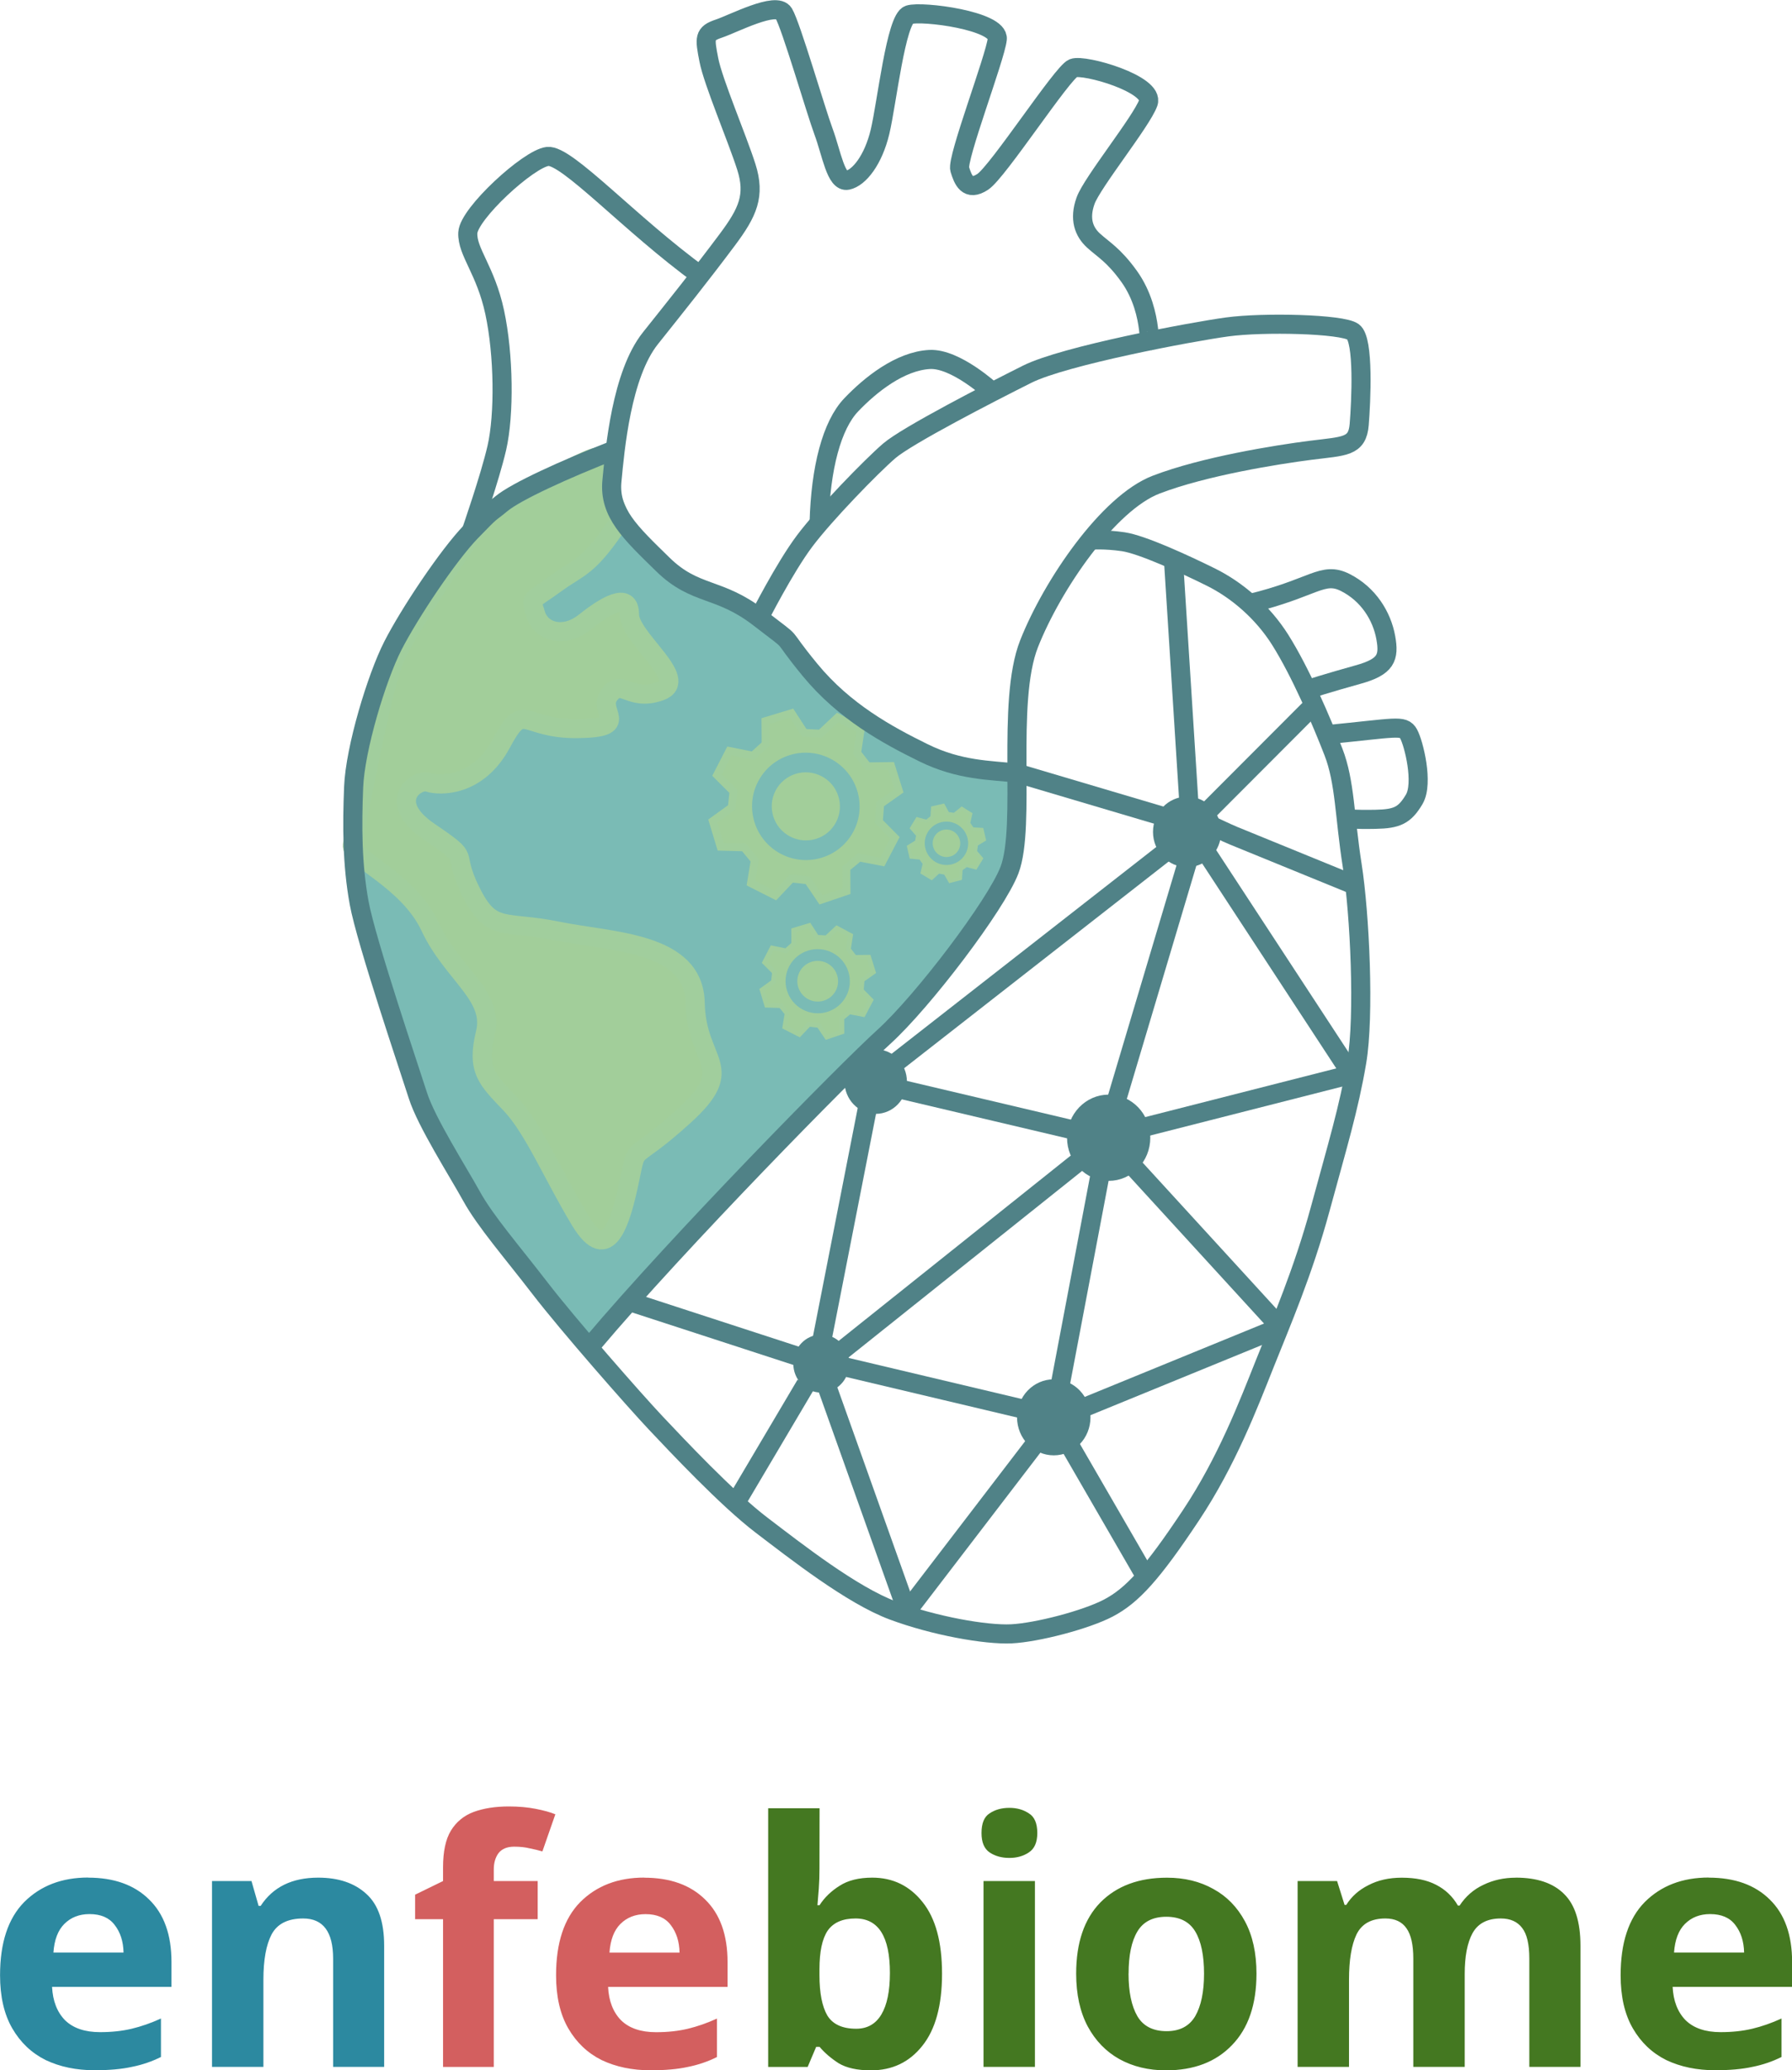 <?xml version="1.0" encoding="UTF-8" standalone="no"?>
<!-- Created with Inkscape (http://www.inkscape.org/) -->

<svg
   width="34.724mm"
   height="40.105mm"
   viewBox="0 0 34.724 40.105"
   version="1.1"
   id="svg1"
   xml:space="preserve"
   inkscape:version="1.3 (0e150ed6c4, 2023-07-21)"
   sodipodi:docname="enfebiome_logo_small.svg"
   xmlns:inkscape="http://www.inkscape.org/namespaces/inkscape"
   xmlns:sodipodi="http://sodipodi.sourceforge.net/DTD/sodipodi-0.dtd"
   xmlns="http://www.w3.org/2000/svg"
   xmlns:svg="http://www.w3.org/2000/svg"><sodipodi:namedview
     id="namedview1"
     pagecolor="#ffffff"
     bordercolor="#000000"
     borderopacity="0.25"
     inkscape:showpageshadow="2"
     inkscape:pageopacity="0.0"
     inkscape:pagecheckerboard="0"
     inkscape:deskcolor="#d1d1d1"
     inkscape:document-units="mm"
     inkscape:zoom="2.0586053"
     inkscape:cx="105.89694"
     inkscape:cy="105.16829"
     inkscape:window-width="1920"
     inkscape:window-height="1094"
     inkscape:window-x="-11"
     inkscape:window-y="-11"
     inkscape:window-maximized="1"
     inkscape:current-layer="layer1" /><defs
     id="defs1" /><g
     inkscape:label="Livello 1"
     inkscape:groupmode="layer"
     id="layer1"
     transform="translate(-5.943,-5.714)"><g
       id="text52-3"
       style="font-size:6.594px;fill:#7abbb5;stroke-width:0.748"
       aria-label="enfebiome"><g
         id="g61"><g
           id="g58"
           inkscape:export-filename="enfebiome_logo_small.svg"
           inkscape:export-xdpi="96"
           inkscape:export-ydpi="96"><path
             style="fill:#7abbb5;fill-opacity:1;stroke:none;stroke-width:0.37;stroke-dasharray:none;stroke-opacity:1"
             d="m 17.862,14.415 c -0.063,0.923 -0.11,0.981 0.127,1.373 0.237,0.392 0.94,1.081 1.282,1.248 0.342,0.166 1.369,0.642 1.369,0.642 0,0 0.789,0.786 0.987,1.01 0.197,0.225 1.334,1.199 1.575,1.351 0.241,0.152 1.597,0.568 1.899,0.596 0.302,0.028 0.533,-0.33 0.534,0.05 9.24e-4,0.38 -0.055,1.681 -0.145,1.878 -0.09,0.197 -1.046,1.69 -1.311,1.975 -0.265,0.285 -2.266,2.252 -2.266,2.376 0,0.124 -1.793,1.762 -1.988,2.009 -0.195,0.247 -1.485,1.651 -1.634,1.827 -0.149,0.176 -0.884,0.99 -0.884,0.99 0,0 -0.546,-0.524 -0.781,-0.803 -0.235,-0.279 -1.269,-1.595 -1.555,-2.05 -0.286,-0.455 -1.279,-2.357 -1.401,-2.756 -0.122,-0.399 -0.863,-3.168 -0.883,-3.79 -0.02,-0.622 0.034,-2.166 0.38,-3.186 0.347,-1.02 0.886,-2.002 1.39,-2.577 0.504,-0.575 1.114,-1.153 1.532,-1.383 0.418,-0.23 0.786,-0.386 1.28,-0.583 z"
             id="path52-0" /><path
             style="fill:#a2ce9a;fill-opacity:1;stroke:#a1ce9d;stroke-width:0.37;stroke-dasharray:none;stroke-opacity:1"
             d="m 17.976,15.768 c -0.641,0.97 -0.784,0.899 -1.271,1.255 -0.487,0.357 -0.487,0.25 -0.38,0.594 0.107,0.345 0.549,0.464 0.94,0.155 0.391,-0.309 0.876,-0.618 0.876,-0.155 0,0.464 1.193,1.272 0.596,1.486 -0.596,0.214 -0.737,-0.262 -0.987,0.071 -0.25,0.333 0.464,0.642 -0.618,0.654 -1.082,0.012 -1.022,-0.559 -1.474,0.285 -0.452,0.844 -1.189,0.832 -1.415,0.755 -0.226,-0.077 -0.844,0.375 0.024,0.963 0.868,0.588 0.392,0.327 0.796,1.147 0.404,0.82 0.642,0.559 1.688,0.773 1.046,0.214 2.639,0.202 2.663,1.391 0.024,1.189 0.846,1.224 -0.214,2.187 -1.06,0.963 -0.895,0.484 -1.06,1.26 -0.164,0.776 -0.414,1.659 -0.949,0.776 -0.535,-0.883 -0.903,-1.786 -1.355,-2.262 -0.452,-0.476 -0.666,-0.654 -0.487,-1.379 0.178,-0.725 -0.642,-1.141 -1.07,-2.056 -0.428,-0.915 -1.563,-1.342 -1.507,-1.589 0.056,-0.247 0.557,-2.994 0.818,-3.605 0.261,-0.61 1.65,-2.688 1.853,-2.848 0.202,-0.16 1.645,-0.901 1.924,-1.014 0.279,-0.113 0.468,-0.024 0.452,0.111 -0.016,0.135 -0.09,0.389 -0.021,0.615 0.068,0.225 0.19,0.45 0.19,0.45"
             id="path47-0"
             sodipodi:nodetypes="csssssssssssssssssssssssssc" /><g
             id="g51-0"
             transform="matrix(0.067,0.035,-0.035,0.067,-34.022,-15.196)"><path
               style="fill:#a2ce9a;fill-opacity:1;stroke:#a1ce9d;stroke-width:2;stroke-dasharray:none;stroke-opacity:1"
               d="m 870.154,69.655 1.999,-5.726 6.68,0.045 1.954,5.68 3.953,1.818 5.317,-2.863 4.726,4.726 -2.681,5.226 1.772,4.135 5.544,1.772 v 6.998 l -5.771,1.727 -1.636,3.908 2.772,5.226 -4.771,4.998 -5.317,-2.863 -3.953,1.545 -1.636,5.771 -6.998,0.091 -1.863,-5.635 -3.953,-1.681 -5.407,2.636 -4.817,-4.908 2.681,-5.362 -1.5,-3.817 -5.68,-1.772 -0.045,-6.952 5.907,-1.727 1.5,-4.09 -2.772,-5.226 4.998,-4.908 5.226,2.954 z"
               id="path48-3-2" /><ellipse
               style="fill:#7abbb5;fill-opacity:1;stroke:none;stroke-width:4.291;stroke-dasharray:none;stroke-opacity:1"
               id="path49-0-1-3"
               cx="875.468"
               cy="87.902"
               rx="13.796"
               ry="13.747" /><ellipse
               style="fill:#a2ce9a;fill-opacity:1;stroke:none;stroke-width:2.721;stroke-dasharray:none;stroke-opacity:1"
               id="path49-0-9-4"
               cx="875.468"
               cy="87.902"
               rx="8.746"
               ry="8.716" /></g><g
             id="g51-1-9"
             transform="matrix(0.026,0.016,-0.016,0.026,2.927,5.757)"><path
               style="fill:#a2ce9a;fill-opacity:1;stroke:#a1ce9d;stroke-width:2;stroke-dasharray:none;stroke-opacity:1"
               d="m 870.154,69.655 1.999,-5.726 6.68,0.045 1.954,5.68 3.953,1.818 5.317,-2.863 4.726,4.726 -2.681,5.226 1.772,4.135 5.544,1.772 v 6.998 l -5.771,1.727 -1.636,3.908 2.772,5.226 -4.771,4.998 -5.317,-2.863 -3.953,1.545 -1.636,5.771 -6.998,0.091 -1.863,-5.635 -3.953,-1.681 -5.407,2.636 -4.817,-4.908 2.681,-5.362 -1.5,-3.817 -5.68,-1.772 -0.045,-6.952 5.907,-1.727 1.5,-4.09 -2.772,-5.226 4.998,-4.908 5.226,2.954 z"
               id="path48-3-1-9" /><ellipse
               style="fill:#7abbb5;fill-opacity:1;stroke:none;stroke-width:4.291;stroke-dasharray:none;stroke-opacity:1"
               id="path49-0-1-0-03"
               cx="875.468"
               cy="87.902"
               rx="13.796"
               ry="13.747" /><ellipse
               style="fill:#a2ce9a;fill-opacity:1;stroke:none;stroke-width:2.721;stroke-dasharray:none;stroke-opacity:1"
               id="path49-0-9-9-51"
               cx="875.468"
               cy="87.902"
               rx="8.746"
               ry="8.716" /></g><g
             id="g51-2-4"
             transform="matrix(0.04,0.021,-0.021,0.04,-11.385,2.821)"><path
               style="fill:#a2ce9a;fill-opacity:1;stroke:#a1ce9d;stroke-width:2;stroke-dasharray:none;stroke-opacity:1"
               d="m 870.154,69.655 1.999,-5.726 6.68,0.045 1.954,5.68 3.953,1.818 5.317,-2.863 4.726,4.726 -2.681,5.226 1.772,4.135 5.544,1.772 v 6.998 l -5.771,1.727 -1.636,3.908 2.772,5.226 -4.771,4.998 -5.317,-2.863 -3.953,1.545 -1.636,5.771 -6.998,0.091 -1.863,-5.635 -3.953,-1.681 -5.407,2.636 -4.817,-4.908 2.681,-5.362 -1.5,-3.817 -5.68,-1.772 -0.045,-6.952 5.907,-1.727 1.5,-4.09 -2.772,-5.226 4.998,-4.908 5.226,2.954 z"
               id="path48-3-8-5" /><ellipse
               style="fill:#7abbb5;fill-opacity:1;stroke:none;stroke-width:4.291;stroke-dasharray:none;stroke-opacity:1"
               id="path49-0-1-1-8"
               cx="875.468"
               cy="87.902"
               rx="13.796"
               ry="13.747" /><ellipse
               style="fill:#a2ce9a;fill-opacity:1;stroke:none;stroke-width:2.721;stroke-dasharray:none;stroke-opacity:1"
               id="path49-0-9-3-1"
               cx="875.468"
               cy="87.902"
               rx="8.746"
               ry="8.716" /></g><ellipse
             style="fill:#508287;fill-opacity:1;stroke:#508287;stroke-width:0.239;stroke-opacity:1"
             id="path34-7-2-8-9"
             cx="26.362"
             cy="33.17"
             rx="0.592"
             ry="0.617" /><g
             id="g44-52"
             style="stroke:#508287;stroke-opacity:1"
             transform="matrix(0.185,0,0,0.185,-20.703,-13.264)"><g
               id="g43-8"
               style="stroke:#508287;stroke-opacity:1"><path
                 style="fill:none;stroke:#508287;stroke-width:2;stroke-dasharray:none;stroke-opacity:1"
                 d="m 285.893,195.261 c 0,0 -11.954,-4.885 -12.636,-5.16 -0.682,-0.275 -2.687,-1.233 -2.687,-1.233"
                 id="path12-9"
                 sodipodi:nodetypes="csc" /><path
                 style="fill:none;stroke:#508287;stroke-width:2;stroke-dasharray:none;stroke-opacity:1"
                 d="m 285.876,215.009 -23.036,5.871"
                 id="path23-91" /></g><g
               id="g42-5"
               style="stroke:#508287;stroke-width:2;stroke-dasharray:none;stroke-opacity:1"><path
                 style="fill:none;stroke:#508287;stroke-width:2;stroke-dasharray:none;stroke-opacity:1"
                 d="m 257.421,250.03 20.807,-8.513"
                 id="path25-4" /><path
                 style="fill:none;stroke:#508287;stroke-width:2;stroke-dasharray:none;stroke-opacity:1"
                 d="m 232.585,245.723 18.775,4.452"
                 id="path27-4" /></g></g><g
             id="g54-2"
             transform="matrix(0.185,0,0,0.185,-71.134,-12.503)"><g
               id="g53-3"><path
                 style="fill:none;stroke:#508287;stroke-width:2;stroke-dasharray:none;stroke-opacity:1"
                 d="m 478.67,239.186 c 8.997,-10.668 26.618,-28.591 30.525,-32.131 4.113,-3.727 11.792,-13.85 13.174,-17.479 1.777,-4.667 -0.386,-17.544 2.056,-23.713 2.442,-6.169 8.29,-14.716 13.302,-16.644 5.013,-1.928 12.66,-3.149 16.194,-3.599 3.534,-0.45 4.884,-0.321 5.077,-2.699 0.193,-2.378 0.514,-8.868 -0.643,-9.704 -1.157,-0.835 -9.382,-1.028 -13.174,-0.514 -3.792,0.514 -17.094,3.02 -20.95,4.948 -3.856,1.928 -12.595,6.426 -14.459,8.033 -1.864,1.607 -6.748,6.619 -8.868,9.447 -2.121,2.828 -4.755,8.033 -4.755,8.033"
                 id="path1-8"
                 sodipodi:nodetypes="csssssssssssc" /><path
                 style="fill:none;stroke:#508287;stroke-width:2;stroke-dasharray:none;stroke-opacity:1"
                 d="m 523.152,179.424 c -2.84,-0.323 -5.989,-0.259 -9.78,-2.122 -3.792,-1.864 -8.29,-4.306 -11.889,-8.675 -3.599,-4.37 -1.092,-2.185 -5.334,-5.462 -4.241,-3.277 -6.673,-2.249 -10.089,-5.591 -3.417,-3.342 -5.655,-5.398 -5.334,-8.74 0.321,-3.342 1.001,-11.14 4.03,-14.942 2.682,-3.367 5.251,-6.566 8.052,-10.313 2.15,-2.878 2.956,-4.627 1.992,-7.647 -0.964,-3.02 -3.47,-8.868 -3.92,-11.182 -0.45,-2.313 -0.514,-2.763 1.028,-3.277 1.542,-0.514 6.041,-2.892 6.812,-1.607 0.771,1.285 3.342,10.154 4.177,12.403 0.835,2.249 1.285,5.334 2.506,5.077 1.221,-0.257 2.699,-2.121 3.406,-5.077 0.707,-2.956 1.671,-11.821 3.034,-12.253 1.363,-0.432 9.452,0.613 9.247,2.545 -0.204,1.931 -4.271,12.519 -3.931,13.632 0.341,1.113 0.818,2.363 2.408,1.318 1.59,-1.045 8.338,-11.451 9.474,-11.905 1.136,-0.454 8.566,1.681 7.861,3.635 -0.704,1.954 -5.885,8.338 -6.566,10.247 -0.682,1.909 -0.182,3.249 0.841,4.181 1.022,0.932 2.113,1.5 3.726,3.749 1.409,1.965 1.864,4.17 2.022,5.453 0.158,1.283 0.109,1.293 0.109,1.293"
                 id="path2-0"
                 sodipodi:nodetypes="cssssssssssssssssssssssssc" /><path
                 style="fill:none;stroke:#508287;stroke-width:2;stroke-dasharray:none;stroke-opacity:1"
                 d="m 502.427,153.259 c 0.149,-5.807 1.338,-10.274 3.362,-12.394 2.024,-2.121 5.116,-4.586 8.21,-4.753 2.73,-0.147 6.506,3.343 6.506,3.343"
                 id="path3-5"
                 sodipodi:nodetypes="cssc" /><path
                 style="fill:none;stroke:#508287;stroke-width:2;stroke-dasharray:none;stroke-opacity:1"
                 d="m 490.008,127.325 c -7.364,-5.34 -14.017,-12.701 -16.016,-12.474 -1.999,0.227 -8.27,5.998 -8.361,7.998 -0.091,1.999 1.863,3.874 2.817,8.316 0.954,4.442 1.025,10.723 0.224,14.204 -0.716,3.11 -2.678,8.743 -2.678,8.743"
                 id="path4-4"
                 sodipodi:nodetypes="cssssc" /><path
                 style="fill:none;stroke:#508287;stroke-width:2;stroke-dasharray:none;stroke-opacity:1"
                 d="m 547.512,161.672 c 6.727,-1.608 7.636,-3.425 10.045,-2.198 2.408,1.227 3.817,3.499 4.226,5.771 0.376,2.088 0.045,3.045 -2.908,3.862 -2.954,0.818 -5.36,1.584 -5.36,1.584"
                 id="path6-3"
                 sodipodi:nodetypes="csssc" /><path
                 style="fill:none;stroke:#508287;stroke-width:2;stroke-dasharray:none;stroke-opacity:1"
                 d="m 555.579,175.399 c 7.271,-0.703 8.044,-1.066 8.589,-0.089 0.545,0.977 1.59,5.18 0.591,6.862 -1,1.681 -1.795,2.045 -4.044,2.09 -2.249,0.045 -3.074,-0.07 -3.074,-0.07"
                 id="path7-1" /><path
                 style="fill:none;stroke:#508287;stroke-width:2;stroke-dasharray:none;stroke-opacity:1"
                 d="m 481.131,145.525 c -5.449,2.119 -10.462,4.432 -11.972,5.685 -1.51,1.253 -0.74,0.404 -3.166,2.901 -2.425,2.497 -6.509,8.634 -8.217,11.987 -1.693,3.323 -3.944,10.753 -4.104,14.802 -0.161,4.049 -0.161,8.065 0.578,12.114 0.739,4.049 5.343,17.606 6.153,20.168 0.875,2.767 4.173,7.93 5.639,10.582 1.43,2.588 4.263,5.843 7.133,9.575 2.974,3.868 9.961,11.824 12.146,14.138 2.185,2.313 7.454,7.936 11.085,10.7 3.631,2.763 9.447,7.326 13.752,8.933 4.306,1.607 9.736,2.571 12.403,2.442 2.667,-0.129 7.8,-1.463 10.162,-2.699 2.482,-1.3 4.578,-3.578 8.667,-9.736 3.746,-5.64 6.009,-11.567 7.712,-15.841 1.703,-4.273 4.016,-9.607 5.816,-16.226 1.799,-6.619 2.995,-10.507 3.824,-15.391 0.818,-4.819 0.321,-15.487 -0.482,-20.596 -0.803,-5.109 -0.739,-8.708 -1.96,-11.856 -1.221,-3.149 -3.433,-8.345 -5.591,-11.76 -1.799,-2.847 -4.466,-5.173 -7.262,-6.555 -2.795,-1.382 -7.197,-3.406 -9.157,-3.695 -1.96,-0.289 -3.452,-0.17 -3.452,-0.17"
                 id="path5-9"
                 sodipodi:nodetypes="cssssssssssssssssssssssc" /><g
                 id="g38-4"
                 style="stroke:#508287;stroke-width:2;stroke-dasharray:none;stroke-opacity:1"
                 transform="translate(272.644,-4.113)"><path
                   style="fill:none;stroke:#508287;stroke-width:2;stroke-dasharray:none;stroke-opacity:1"
                   d="m 238.711,271.656 13.842,-18.075"
                   id="path20-3" /><path
                   style="fill:none;stroke:#508287;stroke-width:2;stroke-dasharray:none;stroke-opacity:1"
                   d="M 264,267.704 256.159,254.151"
                   id="path21-0" /><path
                   style="fill:none;stroke:#508287;stroke-width:2;stroke-dasharray:none;stroke-opacity:1"
                   d="m 230.657,247.928 8.401,23.566"
                   id="path28-5" /><path
                   style="fill:none;stroke:#508287;stroke-width:2;stroke-dasharray:none;stroke-opacity:1"
                   d="m 228.385,247.561 -7.352,12.423"
                   id="path29-5" /><g
                   id="g37-7"
                   style="stroke:#508287;stroke-width:2;stroke-dasharray:none;stroke-opacity:1"><g
                     id="g36-7"
                     style="stroke:#508287;stroke-width:2;stroke-dasharray:none;stroke-opacity:1"><path
                       style="fill:none;stroke:#508287;stroke-width:2;stroke-dasharray:none;stroke-opacity:1"
                       d="m 234.951,218.07 -4.862,24.788"
                       id="path31-1" /><g
                       id="g35-53"
                       style="stroke:#508287;stroke-width:2;stroke-dasharray:none;stroke-opacity:1"><g
                         id="g34-28"
                         style="stroke:#508287;stroke-width:2;stroke-dasharray:none;stroke-opacity:1"><path
                           style="fill:none;stroke:#508287;stroke-width:2;stroke-dasharray:none;stroke-opacity:1"
                           d="m 250.508,183.536 16.471,4.882"
                           id="path8-4" /><path
                           style="fill:none;stroke:#508287;stroke-width:2;stroke-dasharray:none;stroke-opacity:1"
                           d="m 266.898,161.171 1.656,26.112"
                           id="path9-7" /><path
                           style="fill:none;stroke:#508287;stroke-width:2;stroke-dasharray:none;stroke-opacity:1"
                           d="m 281.602,176.396 -11.275,11.297"
                           id="path10-4" /><path
                           style="fill:#000000;fill-opacity:1;stroke:#508287;stroke-width:2;stroke-dasharray:none;stroke-opacity:1"
                           d="M 285.793,215.441 270.497,192.078"
                           id="path13-0"
                           sodipodi:nodetypes="cc" /><path
                           style="fill:none;stroke:#508287;stroke-width:2;stroke-dasharray:none;stroke-opacity:1"
                           d="M 237.973,213.73 266.602,191.366"
                           id="path19-9" /><path
                           style="fill:none;stroke:#508287;stroke-width:2;stroke-dasharray:none;stroke-opacity:1"
                           d="m 268.498,192.403 -7.888,26.456"
                           id="path22-4" /></g><path
                         style="fill:none;stroke:#508287;stroke-width:2;stroke-dasharray:none;stroke-opacity:1"
                         d="M 278.029,241.49 262.369,224.381"
                         id="path24-4" /><path
                         style="fill:none;stroke:#508287;stroke-width:2;stroke-dasharray:none;stroke-opacity:1"
                         d="m 254.946,248.062 4.315,-22.745"
                         id="path26-96" /><path
                         style="fill:none;stroke:#508287;stroke-width:2;stroke-dasharray:none;stroke-opacity:1"
                         d="m 238.313,216.638 18.199,4.294"
                         id="path30-2" /><path
                         style="fill:none;stroke:#508287;stroke-width:2;stroke-dasharray:none;stroke-opacity:1"
                         d="M 232.065,244.084 257.308,223.931"
                         id="path32-5" /></g></g></g><path
                   style="fill:none;stroke:#508287;stroke-width:2;stroke-dasharray:none;stroke-opacity:1"
                   d="m 210,238.897 17.544,5.71"
                   id="path33-0" /></g></g></g><ellipse
             style="fill:#508287;fill-opacity:1;stroke:#508287;stroke-width:0.222;stroke-opacity:1"
             id="path34-4"
             cx="28.945"
             cy="21.829"
             rx="0.549"
             ry="0.572" /><ellipse
             style="fill:#508287;fill-opacity:1;stroke:#508287;stroke-width:0.271;stroke-opacity:1"
             id="path34-7-0"
             cx="27.426"
             cy="27.754"
             rx="0.671"
             ry="0.7" /><ellipse
             style="fill:#508287;fill-opacity:1;stroke:#508287;stroke-width:0.203;stroke-opacity:1"
             id="path34-7-2-3"
             cx="22.912"
             cy="26.666"
             rx="0.503"
             ry="0.524" /><ellipse
             style="fill:#508287;fill-opacity:1;stroke:#508287;stroke-width:0.182;stroke-opacity:1"
             id="path34-7-2-1-0"
             cx="21.857"
             cy="32.129"
             rx="0.451"
             ry="0.471" /></g><path
           style="fill:#2c89a0"
           d="m 7.651,42.087 q 0.752,0 1.18,0.422 0.435,0.422 0.435,1.213 v 0.481 H 6.952 q 0.02,0.409 0.251,0.646 0.237,0.231 0.679,0.231 0.336,0 0.613,-0.066 0.277,-0.066 0.567,-0.198 v 0.745 q -0.264,0.132 -0.56,0.191 -0.297,0.066 -0.725,0.066 -0.534,0 -0.95,-0.198 -0.409,-0.204 -0.646,-0.613 -0.237,-0.409 -0.237,-1.029 0,-0.943 0.468,-1.418 0.475,-0.475 1.24,-0.475 z m 0.026,0.706 q -0.297,0 -0.488,0.191 -0.185,0.185 -0.211,0.554 H 8.337 Q 8.33,43.215 8.165,43.004 8.007,42.793 7.678,42.793 Z m 4.431,-0.706 q 0.593,0 0.936,0.317 0.343,0.31 0.343,1.002 v 2.347 h -0.989 v -2.097 q 0,-0.778 -0.58,-0.778 -0.448,0 -0.613,0.31 -0.158,0.303 -0.158,0.877 v 1.688 h -0.996 v -3.6 h 0.765 l 0.138,0.481 h 0.04 q 0.356,-0.547 1.114,-0.547 z"
           id="path59" /><path
           style="fill:#d35f5f"
           d="m 16.362,42.892 h -0.851 v 2.862 h -0.983 v -2.862 h -0.541 v -0.475 l 0.541,-0.264 v -0.264 q 0,-0.462 0.152,-0.712 0.158,-0.257 0.442,-0.363 0.29,-0.106 0.679,-0.106 0.29,0 0.521,0.046 0.237,0.046 0.382,0.106 l -0.251,0.719 q -0.112,-0.033 -0.244,-0.059 -0.132,-0.033 -0.303,-0.033 -0.204,0 -0.303,0.125 -0.092,0.125 -0.092,0.317 v 0.224 h 0.851 z m 2.064,-0.804 q 0.752,0 1.18,0.422 0.435,0.422 0.435,1.213 v 0.481 h -2.315 q 0.02,0.409 0.251,0.646 0.237,0.231 0.679,0.231 0.336,0 0.613,-0.066 0.277,-0.066 0.567,-0.198 v 0.745 q -0.264,0.132 -0.56,0.191 -0.297,0.066 -0.725,0.066 -0.534,0 -0.95,-0.198 -0.409,-0.204 -0.646,-0.613 -0.237,-0.409 -0.237,-1.029 0,-0.943 0.468,-1.418 0.475,-0.475 1.24,-0.475 z m 0.026,0.706 q -0.297,0 -0.488,0.191 -0.185,0.185 -0.211,0.554 h 1.358 q -0.007,-0.323 -0.171,-0.534 -0.158,-0.211 -0.488,-0.211 z"
           id="path60" /><path
           style="fill:#447821"
           d="m 21.822,41.909 q 0,0.204 -0.013,0.389 -0.013,0.185 -0.026,0.323 h 0.04 q 0.145,-0.224 0.389,-0.376 0.244,-0.158 0.633,-0.158 0.6,0 0.976,0.475 0.376,0.468 0.376,1.385 0,0.923 -0.382,1.398 -0.376,0.475 -0.996,0.475 -0.396,0 -0.626,-0.138 -0.224,-0.145 -0.369,-0.317 h -0.066 l -0.165,0.389 h -0.765 v -5.011 h 0.996 z m 0.699,0.969 q -0.376,0 -0.541,0.237 -0.158,0.237 -0.158,0.745 v 0.119 q 0,0.514 0.152,0.778 0.158,0.257 0.56,0.257 0.323,0 0.488,-0.277 0.165,-0.277 0.165,-0.804 0,-1.055 -0.666,-1.055 z m 2.981,-2.143 q 0.218,0 0.376,0.106 0.165,0.099 0.165,0.382 0,0.27 -0.165,0.376 -0.158,0.106 -0.376,0.106 -0.224,0 -0.382,-0.106 -0.158,-0.106 -0.158,-0.376 0,-0.284 0.158,-0.382 0.158,-0.106 0.382,-0.106 z m 0.495,1.418 v 3.6 h -0.996 v -3.6 z m 4.293,1.794 q 0,0.897 -0.475,1.385 -0.468,0.488 -1.279,0.488 -0.508,0 -0.903,-0.218 -0.389,-0.218 -0.613,-0.633 -0.224,-0.422 -0.224,-1.022 0,-0.897 0.468,-1.378 0.475,-0.481 1.292,-0.481 0.508,0 0.897,0.218 0.389,0.211 0.613,0.626 0.224,0.415 0.224,1.015 z m -2.479,0 q 0,0.528 0.171,0.824 0.171,0.29 0.567,0.29 0.382,0 0.554,-0.29 0.171,-0.297 0.171,-0.824 0,-0.534 -0.171,-0.818 -0.171,-0.284 -0.56,-0.284 -0.389,0 -0.56,0.284 -0.171,0.284 -0.171,0.818 z m 7.504,-1.86 q 0.62,0 0.936,0.317 0.317,0.31 0.317,1.002 v 2.347 H 35.577 v -2.097 q 0,-0.415 -0.138,-0.593 -0.138,-0.185 -0.415,-0.185 -0.389,0 -0.547,0.284 -0.152,0.277 -0.152,0.791 v 1.8 h -0.996 v -2.097 q 0,-0.402 -0.132,-0.587 -0.132,-0.191 -0.409,-0.191 -0.409,0 -0.56,0.31 -0.145,0.303 -0.145,0.877 v 1.688 h -0.996 v -3.6 h 0.765 l 0.145,0.462 h 0.033 q 0.152,-0.244 0.429,-0.382 0.277,-0.145 0.646,-0.145 0.402,0 0.666,0.138 0.27,0.138 0.422,0.402 h 0.033 q 0.178,-0.27 0.462,-0.402 0.284,-0.138 0.626,-0.138 z m 3.739,0 q 0.752,0 1.18,0.422 0.435,0.422 0.435,1.213 v 0.481 h -2.315 q 0.02,0.409 0.251,0.646 0.237,0.231 0.679,0.231 0.336,0 0.613,-0.066 0.277,-0.066 0.567,-0.198 v 0.745 q -0.264,0.132 -0.56,0.191 -0.297,0.066 -0.725,0.066 -0.534,0 -0.95,-0.198 -0.409,-0.204 -0.646,-0.613 -0.237,-0.409 -0.237,-1.029 0,-0.943 0.468,-1.418 0.475,-0.475 1.24,-0.475 z m 0.026,0.706 q -0.297,0 -0.488,0.191 -0.185,0.185 -0.211,0.554 h 1.358 q -0.007,-0.323 -0.171,-0.534 -0.158,-0.211 -0.488,-0.211 z"
           id="path61" /></g></g></g></svg>
